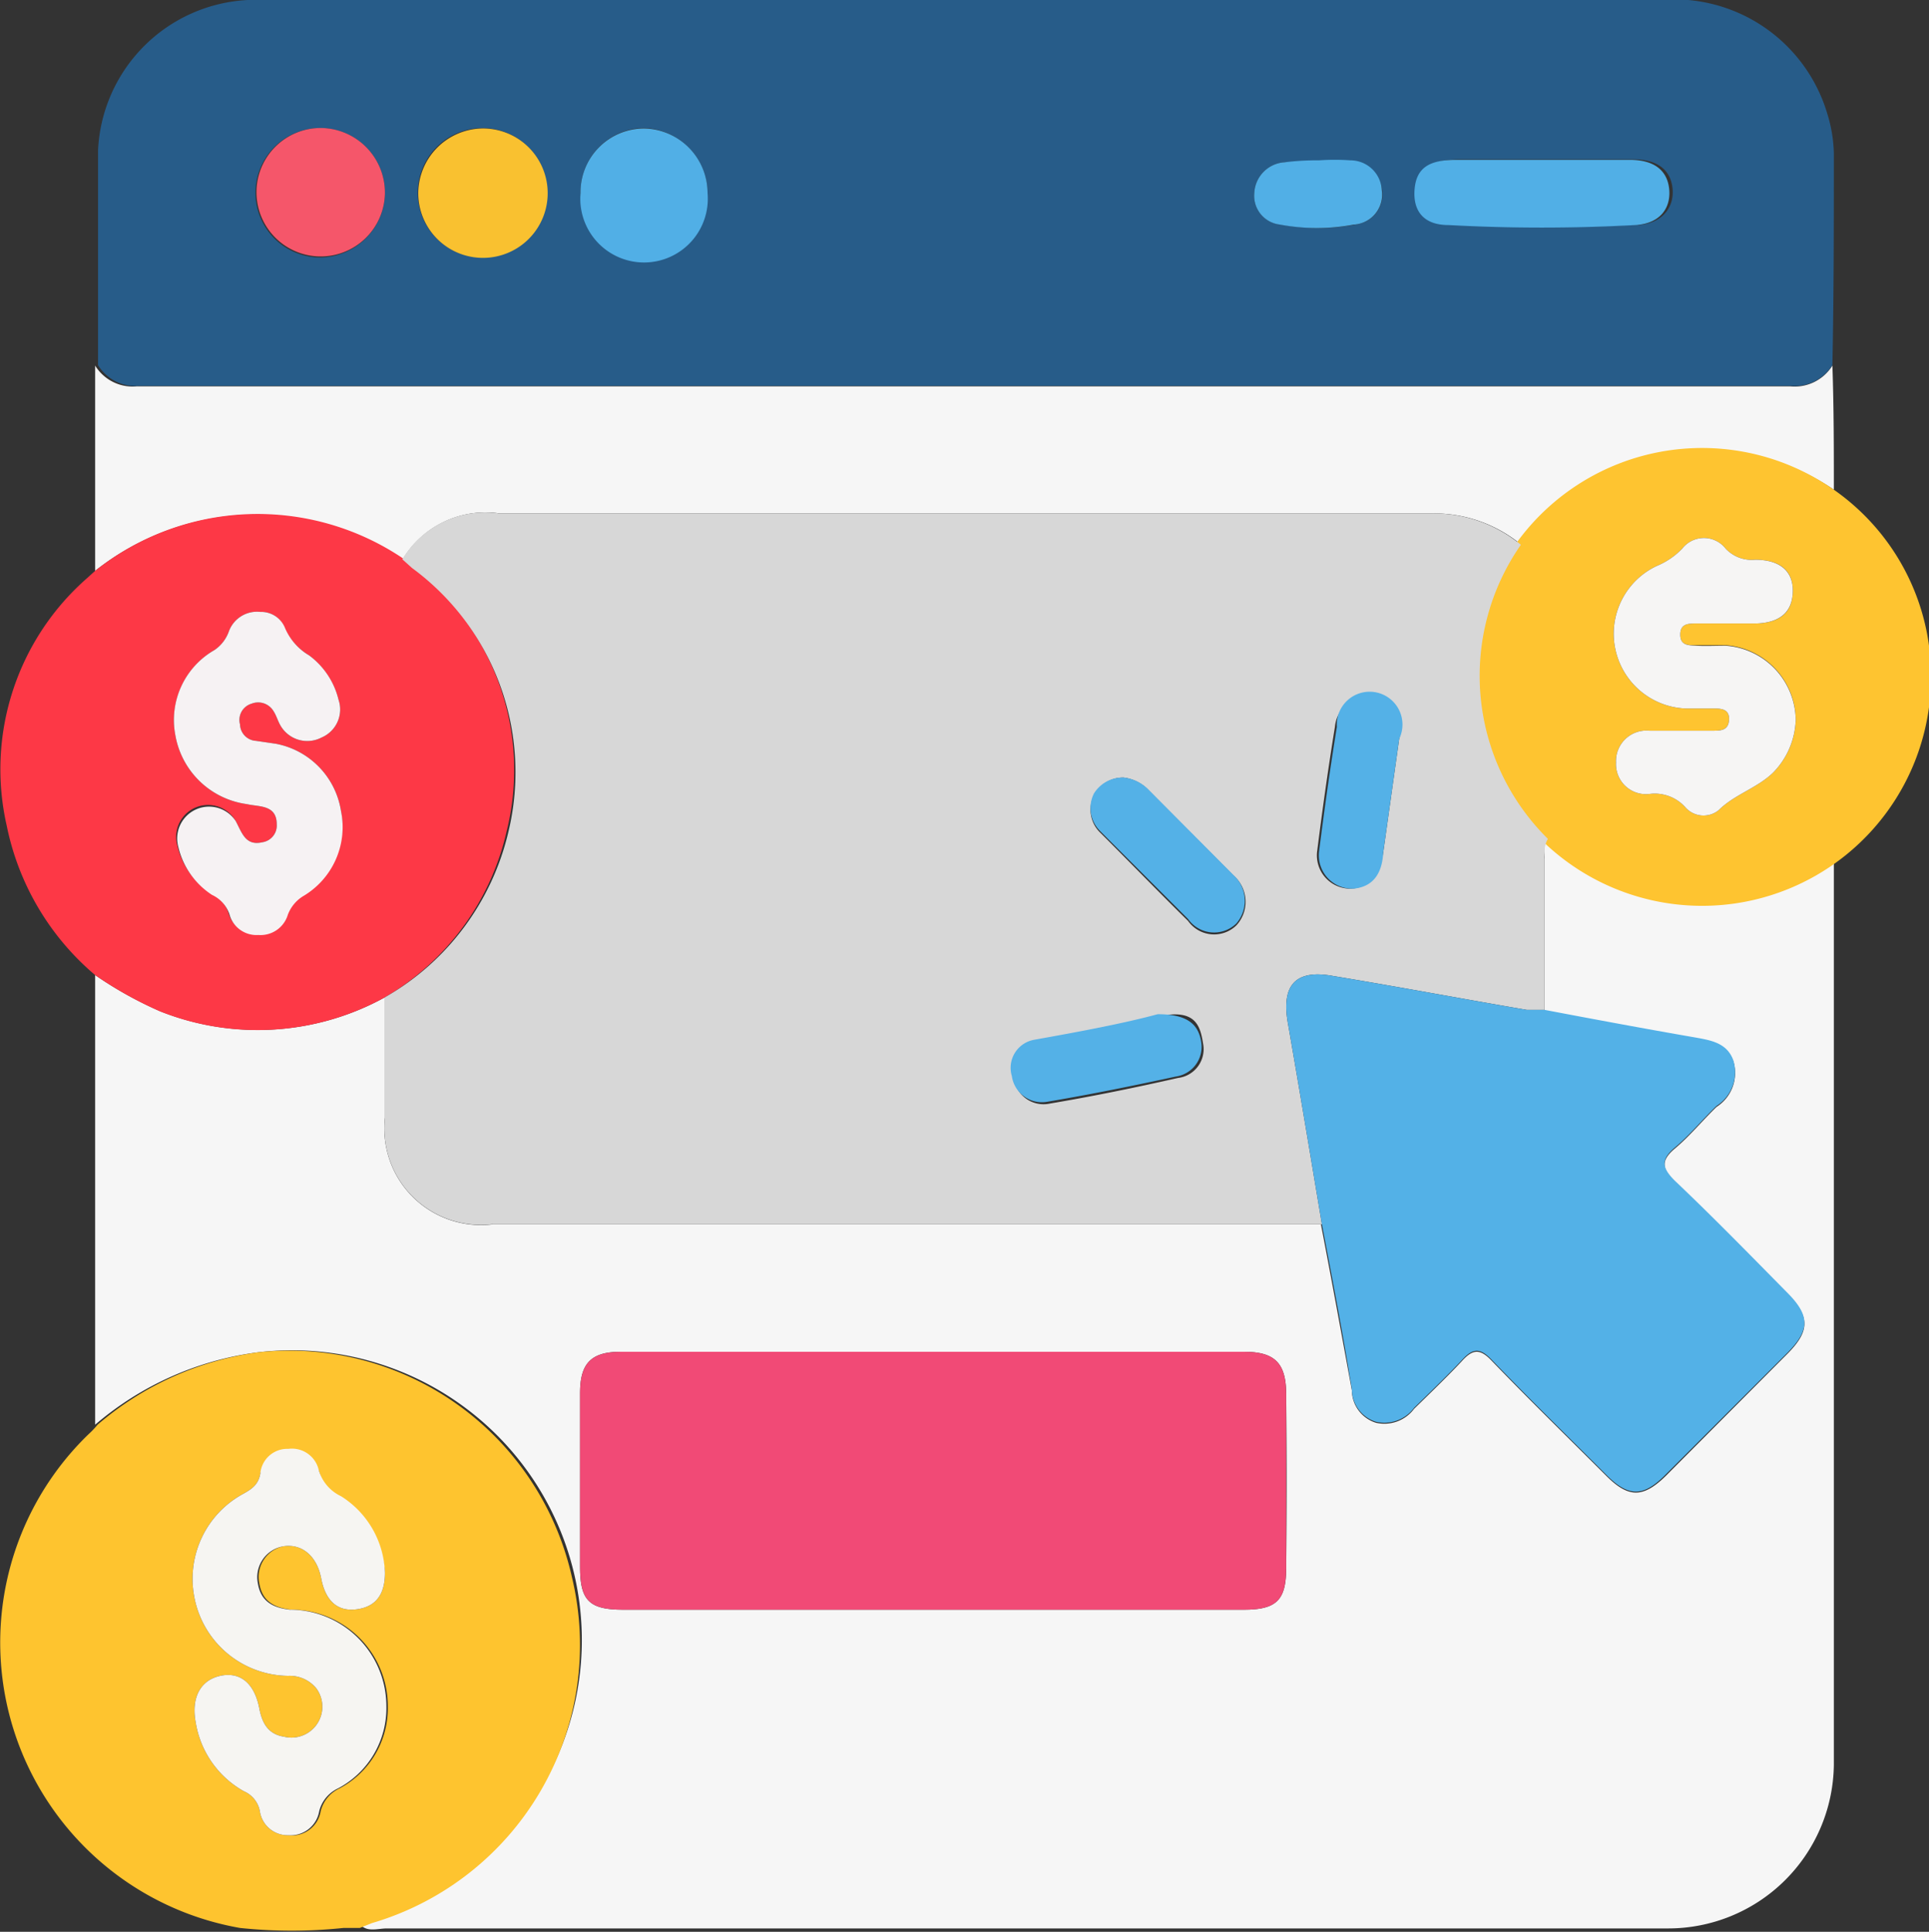 <svg id="Layer_1" data-name="Layer 1" xmlns="http://www.w3.org/2000/svg" viewBox="0 0 39.94 40"><rect x="0" y="0" width="39.94" height="40" fill="#333333" stroke="none"/><defs><style>.cls-1{fill:#f6f6f6;}.cls-2{fill:#275c89;}.cls-3{fill:#fec42f;}.cls-4{fill:#fd3846;}.cls-5{fill:#fec430;}.cls-6{fill:#d7d7d7;}.cls-7{fill:#f14a76;}.cls-8{fill:#53b1e7;}.cls-9{fill:#51afe6;}.cls-10{fill:#f9c130;}.cls-11{fill:#f5566a;}.cls-12{fill:#f6f5f2;}.cls-13{fill:#f6f2f3;}.cls-14{fill:#f6f5f4;}.cls-15{fill:#54b1e7;}</style></defs><path class="cls-1" d="M43,22.85a4.68,4.68,0,0,1-5.91-.48c-.13.13-.08.29-.08.44,0,1,0,2.08,0,3.12,1,.19,2.07.39,3.11.57.33.06.67.11.8.48a.83.83,0,0,1-.35.94c-.29.28-.55.6-.86.86s-.26.43,0,.69c.79.75,1.55,1.53,2.32,2.31.48.48.48.78,0,1.26l-2.51,2.52c-.47.46-.77.46-1.23,0-.8-.8-1.6-1.58-2.38-2.39-.23-.24-.38-.24-.6,0s-.66.67-1,1a.77.77,0,0,1-.79.29.71.71,0,0,1-.5-.67c-.21-1.15-.42-2.3-.64-3.44H15.24A2,2,0,0,1,13,28.14V25.65a5.46,5.46,0,0,1-4.65.29A8,8,0,0,1,7,25.19c0,3.1,0,6.2,0,9.31A6.44,6.44,0,0,1,10.38,33a6,6,0,0,1,2.34,11.73l-.25.1c.15.19.37.1.57.1,8.84,0,17.68,0,26.52,0A3.43,3.43,0,0,0,43,41.55C43,35.32,43,29.09,43,22.85ZM31.66,37.47c0,.66-.2.86-.87.86H17.93c-.7,0-.89-.19-.89-.88,0-1.2,0-2.4,0-3.61,0-.61.23-.85.84-.85H30.79c.64,0,.87.24.87.88Q31.68,35.67,31.66,37.47Z" transform="translate(-5.03 -5)"/><path class="cls-2" d="M43,8.17a3,3,0,0,0-.14-.83A3.31,3.31,0,0,0,39.4,5H10.16a3.27,3.27,0,0,0-3.1,3.11c0,1.48,0,3,0,4.45a.91.91,0,0,0,.86.43H42.1a.92.92,0,0,0,.87-.43C43,11.1,43,9.64,43,8.17Zm-31.3,2.16A1.34,1.34,0,1,1,13,9,1.35,1.35,0,0,1,11.67,10.33Zm3.38,0A1.34,1.34,0,1,1,16.36,9,1.36,1.36,0,0,1,15.05,10.33Zm3.32,0A1.31,1.31,0,0,1,17.05,9a1.33,1.33,0,0,1,1.32-1.35A1.36,1.36,0,0,1,19.68,9,1.33,1.33,0,0,1,18.37,10.33Zm14.69-.68a4.15,4.15,0,0,1-1.53,0A.6.6,0,0,1,31,9a.67.67,0,0,1,.63-.64H33a.65.65,0,0,1,.65.62A.62.62,0,0,1,33.06,9.65Zm5.87,0a35.69,35.69,0,0,1-3.87,0c-.53,0-.74-.31-.7-.75s.31-.59.81-.6h3.65c.5,0,.77.22.81.6S39.46,9.63,38.93,9.66Z" transform="translate(-5.03 -5)"/><path class="cls-3" d="M16.87,37.65A6,6,0,0,0,10.38,33,6.44,6.44,0,0,0,7.05,34.5a1.8,1.8,0,0,1-.19.2A6,6,0,0,0,10,44.92a10.21,10.21,0,0,0,2.14,0l.08,0,.07,0,.19,0,.25-.1A6,6,0,0,0,16.87,37.65Zm-6.47.14c.06.36.3.5.66.54a2,2,0,0,1,2,2,1.88,1.88,0,0,1-1,1.7.71.71,0,0,0-.39.47A.6.6,0,0,1,11,43a.58.58,0,0,1-.59-.5.56.56,0,0,0-.33-.41,2,2,0,0,1-1-1.44c-.09-.5.1-.86.51-.95s.71.15.81.68c.06.31.19.53.51.58a.64.64,0,0,0,.67-1A.71.71,0,0,0,11,39.7a2,2,0,0,1-1.95-1.65,2,2,0,0,1,1-2.11c.18-.1.33-.19.37-.43a.64.64,0,0,1,1.23,0,.82.82,0,0,0,.46.53A2,2,0,0,1,13,37.57c0,.41-.16.69-.57.75s-.66-.17-.75-.64-.41-.73-.8-.66A.65.65,0,0,0,10.4,37.79Z" transform="translate(-5.03 -5)"/><path class="cls-1" d="M43,15.14a4.71,4.71,0,0,0-6.47,1.14,2.84,2.84,0,0,0-1.84-.65q-9.66,0-19.32,0a2,2,0,0,0-2,.95A5.39,5.39,0,0,0,7,16.82c0-1.42,0-2.83,0-4.25a.91.91,0,0,0,.86.43H42.1a.92.92,0,0,0,.87-.43C43,13.43,43,14.29,43,15.14Z" transform="translate(-5.03 -5)"/><path class="cls-4" d="M13.6,16.76l-.2-.18A5.39,5.39,0,0,0,7,16.82L6.8,17a5.26,5.26,0,0,0-1.63,5.1A5.47,5.47,0,0,0,7,25.19a8,8,0,0,0,1.34.75A5.46,5.46,0,0,0,13,25.65a5.35,5.35,0,0,0,2.52-3.44A5.25,5.25,0,0,0,13.6,16.76Zm-2.32,6.77a.77.77,0,0,0-.31.38.6.6,0,0,1-.61.42.58.58,0,0,1-.6-.43.68.68,0,0,0-.36-.4,1.63,1.63,0,0,1-.7-1A.66.66,0,0,1,9.91,22c.13.24.2.52.55.44a.35.35,0,0,0,.3-.37c0-.41-.36-.36-.62-.42a1.74,1.74,0,0,1-1.48-1.43,1.68,1.68,0,0,1,.81-1.76.78.78,0,0,0,.3-.39.62.62,0,0,1,.65-.4.51.51,0,0,1,.5.33,1.28,1.28,0,0,0,.51.57,1.66,1.66,0,0,1,.61.92.63.63,0,0,1-.35.78.64.64,0,0,1-.86-.26c-.05-.09-.08-.2-.14-.29a.37.37,0,0,0-.45-.15A.35.35,0,0,0,10,20a.35.35,0,0,0,.33.34l.41.06a1.68,1.68,0,0,1,1.35,1.39A1.65,1.65,0,0,1,11.28,23.53Z" transform="translate(-5.03 -5)"/><path class="cls-5" d="M43,15.14a4.74,4.74,0,1,0,2,4.21A4.71,4.71,0,0,0,43,15.14ZM41.74,21c-.33.32-.8.45-1.13.78a.5.5,0,0,1-.69-.07.85.85,0,0,0-.74-.27.62.62,0,0,1-.69-.65.63.63,0,0,1,.69-.66c.43,0,.87,0,1.3,0,.17,0,.34,0,.35-.23s-.18-.23-.34-.23h-.56a1.55,1.55,0,0,1-.6-2.95,1.56,1.56,0,0,0,.53-.36.57.57,0,0,1,.9,0,.74.74,0,0,0,.61.23c.52,0,.79.23.78.66s-.26.65-.78.66H40.16c-.17,0-.34,0-.34.23s.17.22.34.22h.6a1.56,1.56,0,0,1,1.45,1.57A1.63,1.63,0,0,1,41.74,21Z" transform="translate(-5.03 -5)"/><path class="cls-1" d="M12.13,45l.15-.06Z" transform="translate(-5.03 -5)"/><path class="cls-6" d="M37.08,22.37a4.74,4.74,0,0,1-.56-6.09,2.84,2.84,0,0,0-1.84-.65q-9.66,0-19.32,0a2,2,0,0,0-2,.95l.2.18a5.25,5.25,0,0,1,2,5.45A5.35,5.35,0,0,1,13,25.65v2.49a2,2,0,0,0,2.21,2.21H32.4c-.23-1.38-.46-2.76-.7-4.14-.15-.8.14-1.15.94-1,1.33.22,2.66.47,4,.7l.37,0c0-1,0-2.08,0-3.12C37,22.66,37,22.5,37.08,22.37Zm-7.66,4.95c-.88.2-1.76.38-2.65.53a.62.62,0,0,1-.75-.54.58.58,0,0,1,.47-.74c.9-.21,1.81-.38,2.55-.53s.84.19.9.57A.6.6,0,0,1,29.42,27.32Zm1.21-3.16a.66.66,0,0,1-1-.09c-.61-.6-1.21-1.22-1.81-1.82a.66.66,0,0,1-.14-.78.68.68,0,0,1,.61-.37.86.86,0,0,1,.49.23l1.78,1.79A.72.72,0,0,1,30.63,24.16ZM34,20.3l-.33,2.35c-.06.41-.22.71-.65.75a.69.69,0,0,1-.72-.76c.11-.87.23-1.73.37-2.59A.68.68,0,1,1,34,20.3Z" transform="translate(-5.03 -5)"/><path class="cls-7" d="M24.34,38.33H17.93c-.7,0-.89-.19-.89-.88,0-1.2,0-2.4,0-3.61,0-.61.23-.85.84-.85H30.79c.64,0,.87.24.87.88q0,1.8,0,3.6c0,.66-.2.86-.87.86Z" transform="translate(-5.03 -5)"/><path class="cls-8" d="M32.4,30.35c-.23-1.38-.46-2.76-.7-4.14-.15-.8.14-1.15.94-1,1.33.22,2.66.47,4,.7l.37,0c1,.19,2.07.39,3.11.57.33.06.67.11.8.48a.83.83,0,0,1-.35.94c-.29.28-.55.6-.86.86s-.26.43,0,.69c.79.75,1.55,1.53,2.32,2.31.48.48.48.78,0,1.26l-2.52,2.52c-.46.46-.76.46-1.22,0-.8-.8-1.6-1.58-2.38-2.39-.23-.24-.38-.24-.6,0s-.66.67-1,1a.77.77,0,0,1-.79.29.71.71,0,0,1-.5-.67C32.84,32.64,32.62,31.5,32.4,30.35Z" transform="translate(-5.03 -5)"/><path class="cls-9" d="M37,8.31h1.78c.5,0,.77.22.81.6s-.17.72-.7.75a35.69,35.69,0,0,1-3.87,0c-.53,0-.74-.31-.7-.75s.31-.59.81-.6Z" transform="translate(-5.03 -5)"/><path class="cls-10" d="M15,7.66A1.34,1.34,0,1,1,13.69,9,1.35,1.35,0,0,1,15,7.66Z" transform="translate(-5.03 -5)"/><path class="cls-11" d="M13,9a1.33,1.33,0,1,1-1.32-1.35A1.34,1.34,0,0,1,13,9Z" transform="translate(-5.03 -5)"/><path class="cls-9" d="M17.05,9a1.32,1.32,0,0,1,1.32-1.34A1.34,1.34,0,0,1,19.68,9a1.32,1.32,0,1,1-2.63,0Z" transform="translate(-5.03 -5)"/><path class="cls-9" d="M32.34,8.32a4.7,4.7,0,0,1,.65,0,.65.65,0,0,1,.65.62.62.62,0,0,1-.58.71,4.14,4.14,0,0,1-1.53,0A.6.6,0,0,1,31,9a.67.67,0,0,1,.63-.64A5.45,5.45,0,0,1,32.34,8.32Z" transform="translate(-5.03 -5)"/><path class="cls-12" d="M13,37.57c0,.41-.16.69-.57.75s-.66-.17-.75-.64-.41-.73-.8-.66a.65.65,0,0,0-.51.77c.06.36.3.5.66.54a2,2,0,0,1,2,2,1.88,1.88,0,0,1-1,1.7.71.71,0,0,0-.39.47A.6.6,0,0,1,11,43a.58.58,0,0,1-.59-.5.56.56,0,0,0-.33-.41,2,2,0,0,1-1-1.44c-.09-.5.1-.86.51-.95s.71.15.81.68c.06.31.19.53.51.58a.64.64,0,0,0,.67-1A.71.71,0,0,0,11,39.7a2,2,0,0,1-1.95-1.65,2,2,0,0,1,1-2.11c.18-.1.33-.19.37-.43A.56.56,0,0,1,11,35a.57.57,0,0,1,.63.44.86.86,0,0,0,.46.54A1.94,1.94,0,0,1,13,37.57Z" transform="translate(-5.03 -5)"/><path class="cls-13" d="M10.42,17.67a.53.53,0,0,1,.51.33,1.21,1.21,0,0,0,.5.57,1.62,1.62,0,0,1,.61.92.63.63,0,0,1-.35.78.64.64,0,0,1-.86-.26c-.05-.09-.08-.2-.14-.29a.37.37,0,0,0-.45-.15A.35.35,0,0,0,10,20a.35.35,0,0,0,.33.34l.41.06a1.68,1.68,0,0,1,1.35,1.39,1.66,1.66,0,0,1-.79,1.77.77.77,0,0,0-.31.38.59.59,0,0,1-.61.42.58.58,0,0,1-.6-.43.68.68,0,0,0-.36-.4,1.63,1.63,0,0,1-.7-1A.66.66,0,0,1,9.91,22c.13.24.2.52.55.44a.35.35,0,0,0,.3-.37c0-.41-.36-.36-.62-.42a1.74,1.74,0,0,1-1.48-1.43,1.67,1.67,0,0,1,.81-1.76.78.78,0,0,0,.3-.39A.62.62,0,0,1,10.42,17.67Z" transform="translate(-5.03 -5)"/><path class="cls-14" d="M42.21,19.91A1.63,1.63,0,0,1,41.74,21c-.33.32-.8.45-1.13.78a.5.5,0,0,1-.69-.07.85.85,0,0,0-.74-.27.62.62,0,0,1-.69-.65.63.63,0,0,1,.69-.66c.43,0,.87,0,1.31,0,.16,0,.33,0,.34-.23s-.18-.23-.34-.23h-.56a1.55,1.55,0,0,1-.6-2.95,1.56,1.56,0,0,0,.53-.36.57.57,0,0,1,.9,0,.74.74,0,0,0,.61.23c.52,0,.79.24.78.66s-.26.65-.78.66H40.16c-.17,0-.34,0-.34.23s.17.22.34.23.4,0,.6,0A1.56,1.56,0,0,1,42.21,19.91Z" transform="translate(-5.03 -5)"/><path class="cls-15" d="M33.06,23.4a.69.69,0,0,1-.72-.76c.11-.87.23-1.73.37-2.59A.68.68,0,1,1,34,20.3l-.33,2.35C33.65,23.06,33.48,23.36,33.06,23.4Z" transform="translate(-5.03 -5)"/><path class="cls-15" d="M29,26c.59,0,.84.19.9.57a.62.62,0,0,1-.52.72c-.88.19-1.76.37-2.65.52a.63.63,0,0,1-.75-.53.59.59,0,0,1,.46-.75C27.39,26.36,28.3,26.19,29,26Z" transform="translate(-5.03 -5)"/><path class="cls-15" d="M28.3,21.1a.86.86,0,0,1,.49.23l1.78,1.79a.72.72,0,0,1,.06,1,.66.66,0,0,1-1-.09l-1.82-1.82a.67.67,0,0,1-.13-.78A.7.7,0,0,1,28.3,21.1Z" transform="translate(-5.03 -5)"/></svg>